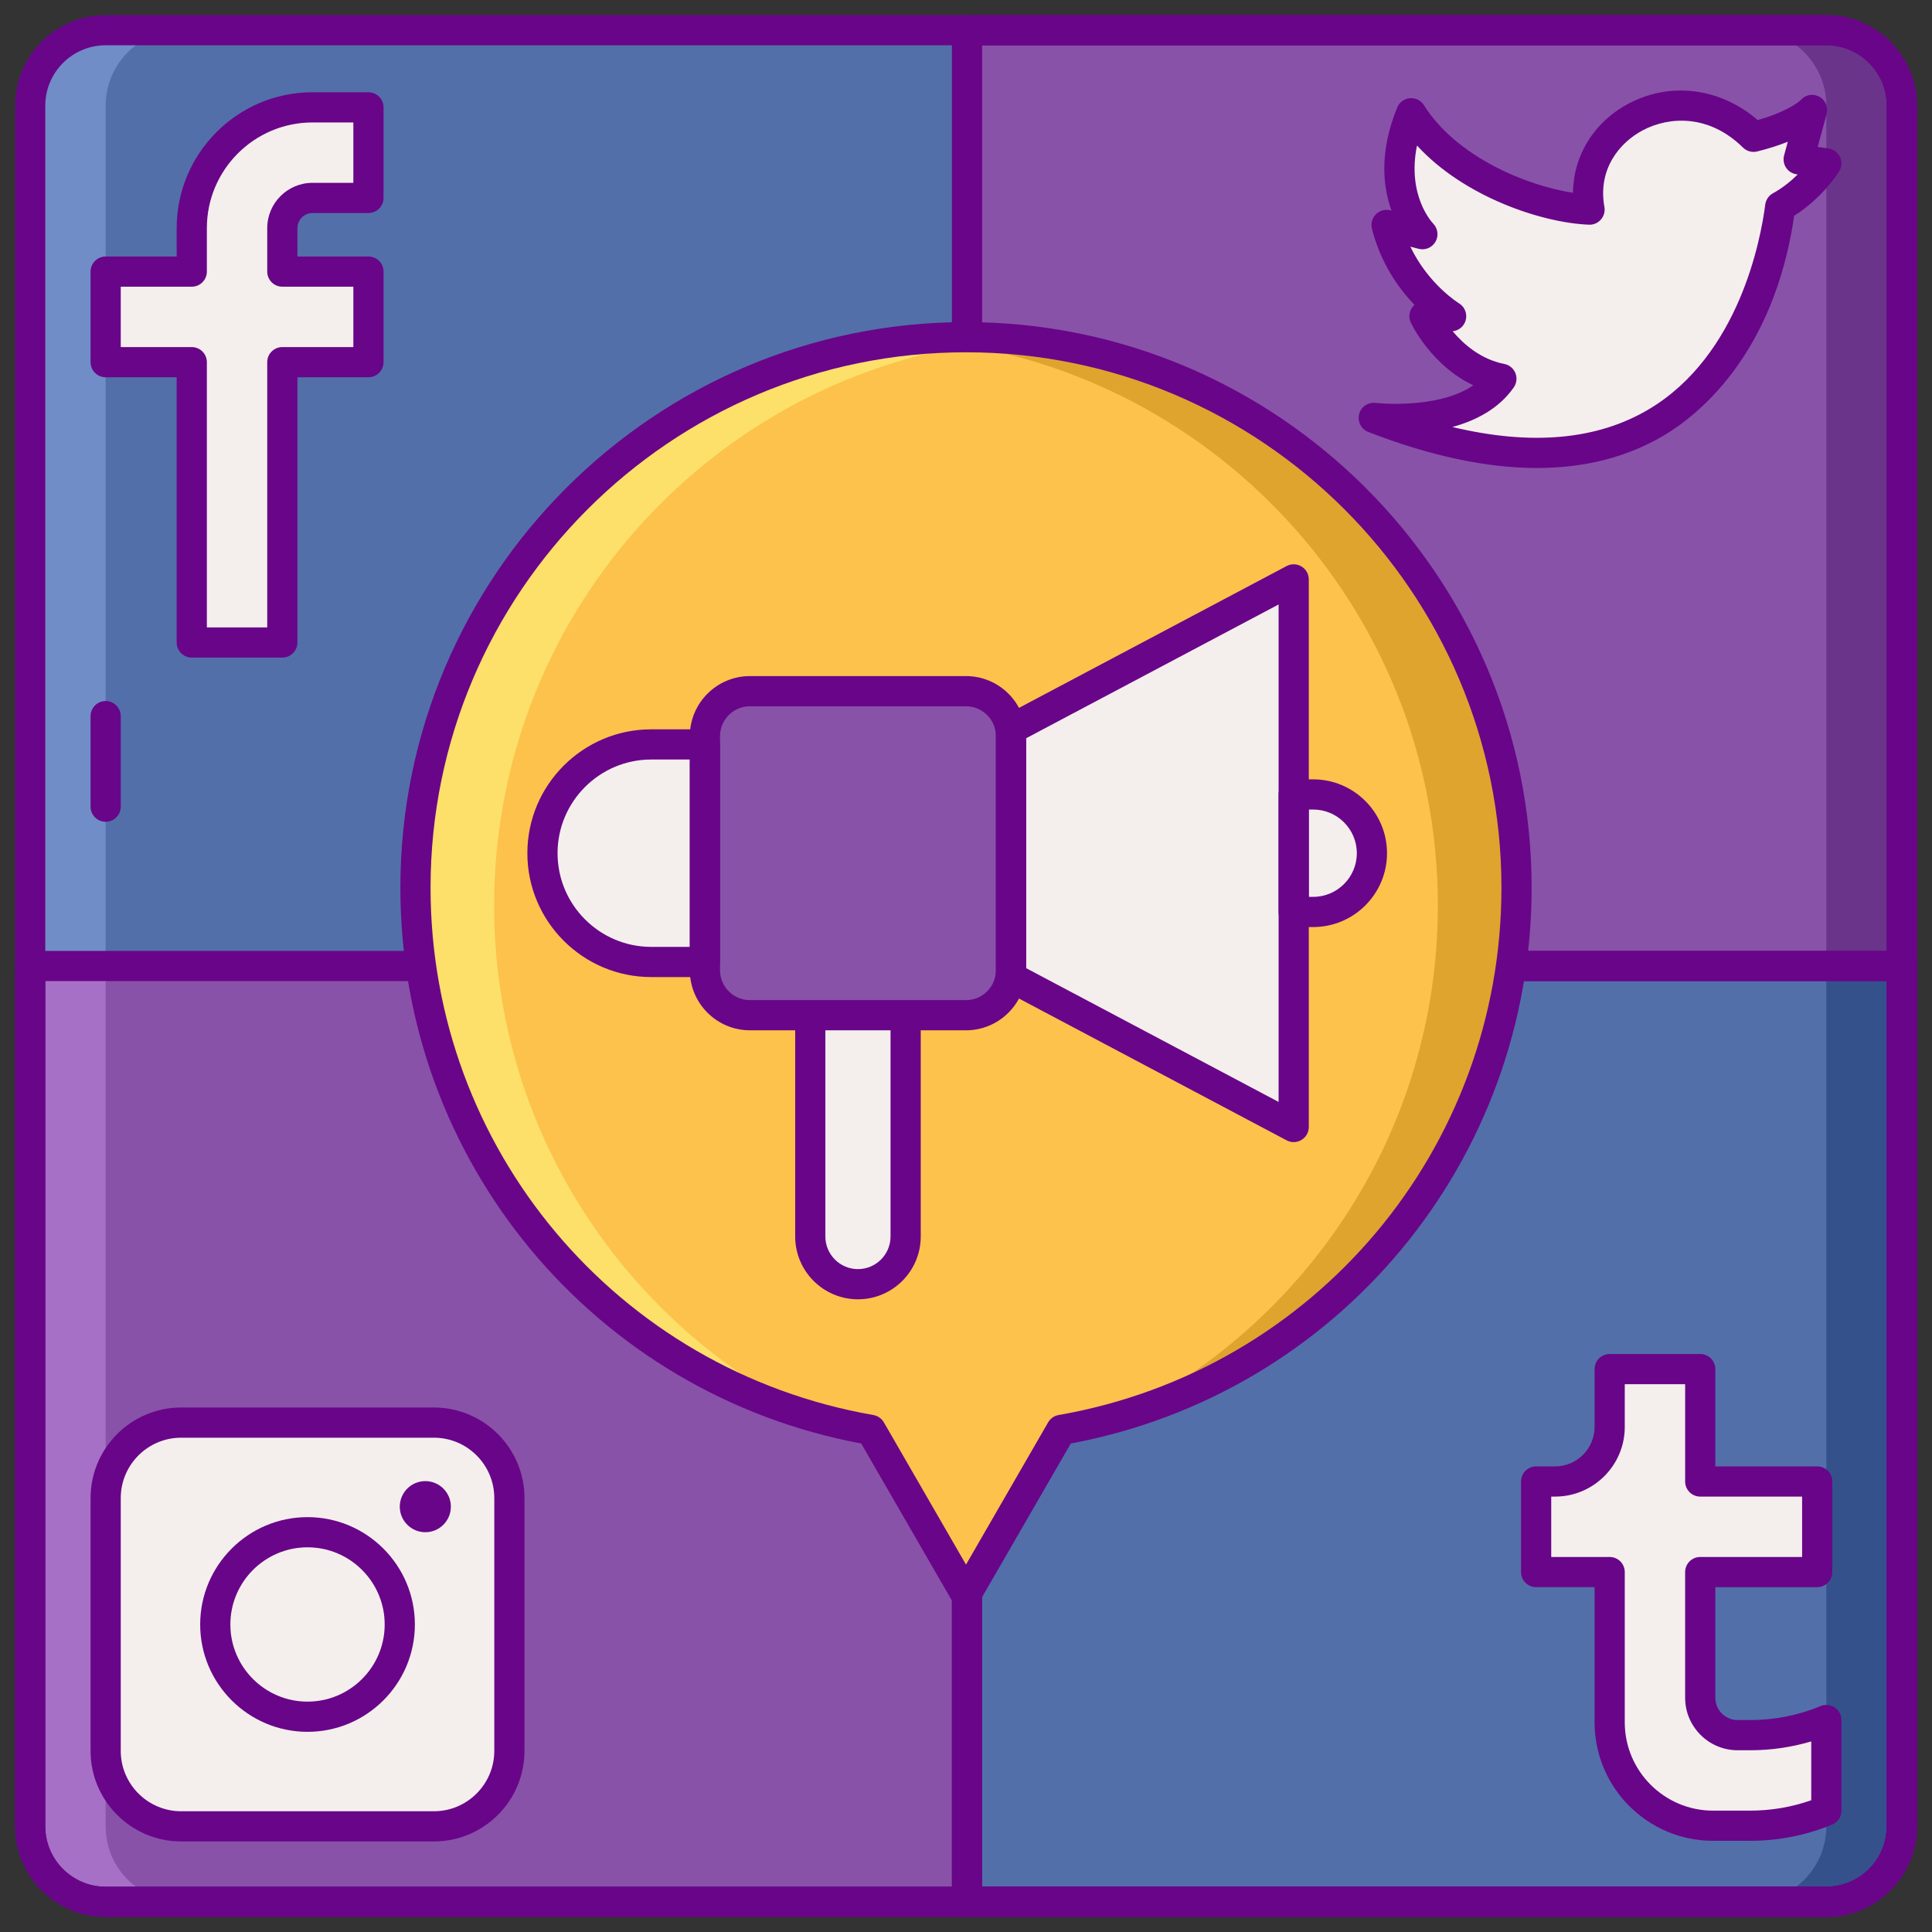 <svg id="Layer_1" enable-background="new 0 0 256 256" height="512" viewBox="0 0 256 256" width="512" xmlns="http://www.w3.org/2000/svg"><rect x="0" y="0" width="256" height="256" fill="#333333" stroke="none"/><g><g><path d="m242 252h-228c-5.523 0-10-4.477-10-10v-228c0-5.523 4.477-10 10-10h228c5.523 0 10 4.477 10 10v228c0 5.523-4.477 10-10 10z" fill="#526faa"/></g><g><path d="m14 242v-228c0-5.523 4.477-10 10-10h-10c-5.523 0-10 4.477-10 10v228c0 5.523 4.477 10 10 10h10c-5.523 0-10-4.477-10-10z" fill="#708dc8"/></g><g><path d="m14 252h228c5.523 0 10-4.477 10-10v-114h-248v114c0 5.523 4.477 10 10 10z" fill="#8852a8"/></g><g><path d="m128.135 252h113.865c5.523 0 10-4.477 10-10v-228c0-5.523-4.477-10-10-10h-113.865z" fill="#8852a8"/></g><g><path d="m14 242v-114h-10v114c0 5.523 4.477 10 10 10h10c-5.523 0-10-4.477-10-10z" fill="#a670c6"/></g><g><path d="m242 4h-10c5.523 0 10 4.477 10 10v228c0 5.523-4.477 10-10 10h10c5.523 0 10-4.477 10-10v-228c0-5.523-4.477-10-10-10z" fill="#6a348a"/></g><g><path d="m128.135 252h113.865c5.523 0 10-4.477 10-10v-114h-123.865z" fill="#526faa"/></g><g><path d="m242 128v114c0 5.523-4.477 10-10 10h10c5.523 0 10-4.477 10-10v-114z" fill="#34518c"/></g><g><path d="m242 254h-228c-6.617 0-12-5.383-12-12v-114c0-1.104.896-2 2-2h248c1.104 0 2 .896 2 2v114c0 6.617-5.383 12-12 12zm-236-124v112c0 4.411 3.589 8 8 8h228c4.411 0 8-3.589 8-8v-112z" fill="#690589"/></g><g><path d="m242 254h-228c-6.617 0-12-5.383-12-12v-228c0-6.617 5.383-12 12-12h228c6.617 0 12 5.383 12 12v228c0 6.617-5.383 12-12 12zm-228-248c-4.411 0-8 3.589-8 8v228c0 4.411 3.589 8 8 8h228c4.411 0 8-3.589 8-8v-228c0-4.411-3.589-8-8-8z" fill="#690589"/></g><g><path d="m41.41 26.226h7.411v-12h-7.411c-8.822 0-16 7.178-16 16v5.764h-11.41v12h11.41v37.145h12v-37.146h11.411v-12h-11.411v-5.764c0-2.205 1.794-3.999 4-3.999z" fill="#f4efed"/></g><g><path d="m182.028 55.374s12.294 1.465 16.912-5.19c-6.927-1.358-10.187-8.286-10.187-8.286h3.532s-6.52-3.939-8.557-12.089c4.754 1.222 4.754 1.222 4.754 1.222s-5.705-5.705-1.494-16.028c5.026 8.014 16.572 12.497 23.635 12.768-2.038-11.274 12.361-18.881 21.733-9.644 5.977-1.494 7.742-3.532 7.742-3.532l-1.766 6.52 3.668.544s-2.173 3.532-6.113 5.705c-1.765 13.719-11.962 44.237-53.859 28.01z" fill="#f4efed"/></g><g><path d="m230.248 229.918c-2.738 0-4.958-2.22-4.958-4.958v-16.653h15.499v-12h-15.499v-14.893h-12v7.662c0 3.994-3.238 7.232-7.232 7.232h-2.514v12h9.745v19.915c0 7.564 6.132 13.696 13.696 13.696h4.918c3.464 0 6.894-.679 10.096-2v-12c-3.202 1.321-6.632 2-10.096 2h-1.655z" fill="#f4efed"/></g><g><path d="m57.497 242h-33.497c-5.523 0-10-4.477-10-10v-33.497c0-5.523 4.477-10 10-10h33.497c5.523 0 10 4.477 10 10v33.497c0 5.523-4.477 10-10 10z" fill="#f4efed"/></g><g><path d="m242 254h-113.865c-1.104 0-2-.896-2-2v-124c0-1.104.896-2 2-2h123.865c1.104 0 2 .896 2 2v114c0 6.617-5.383 12-12 12zm-111.865-4h111.865c4.411 0 8-3.589 8-8v-112h-119.865z" fill="#690589"/></g><g><path d="m242 254h-113.865c-1.104 0-2-.896-2-2v-248c0-1.104.896-2 2-2h113.865c6.617 0 12 5.383 12 12v228c0 6.617-5.383 12-12 12zm-111.865-4h111.865c4.411 0 8-3.589 8-8v-228c0-4.411-3.589-8-8-8h-111.865z" fill="#690589"/></g><g><path d="m37.41 87.135h-12c-1.104 0-2-.896-2-2v-35.146h-9.41c-1.104 0-2-.896-2-2v-12c0-1.104.896-2 2-2h9.41v-3.764c0-9.925 8.075-18 18-18h7.411c1.104 0 2 .896 2 2v12c0 1.104-.896 2-2 2h-7.411c-1.103 0-2 .897-2 2v3.764h9.411c1.104 0 2 .896 2 2v12c0 1.104-.896 2-2 2h-9.411v35.146c0 1.104-.895 2-2 2zm-10-4h8v-35.146c0-1.104.896-2 2-2h9.411v-8h-9.411c-1.104 0-2-.896-2-2v-5.764c0-3.309 2.691-6 6-6h5.411v-8h-5.411c-7.72 0-14 6.28-14 14v5.764c0 1.104-.896 2-2 2h-9.41v8h9.41c1.104 0 2 .896 2 2z" fill="#690589"/></g><g><path d="m203.659 62.013c-6.67 0-14.136-1.591-22.353-4.773-.94-.364-1.462-1.371-1.219-2.349.244-.977 1.177-1.619 2.175-1.503.095.011 8.205.907 12.968-2.332-5.542-2.6-8.159-8.036-8.287-8.307-.292-.62-.246-1.345.121-1.923.101-.16.223-.302.361-.424-2.099-2.2-4.499-5.548-5.639-10.108-.171-.684.031-1.407.531-1.904.5-.498 1.223-.695 1.908-.518l.162.042c-1.125-3.095-1.68-7.712.749-13.666.284-.695.932-1.172 1.679-1.237.744-.065 1.468.294 1.867.93 4.262 6.796 13.5 10.649 19.75 11.605.042-4.917 2.766-9.388 7.383-11.825 5.571-2.943 12.161-2.062 17.087 2.19 4.29-1.224 5.706-2.65 5.72-2.666.611-.706 1.61-.875 2.434-.436s1.216 1.408.973 2.309l-1.178 4.349 1.442.213c.665.099 1.236.524 1.52 1.134.284.609.243 1.32-.11 1.893-.093.151-2.175 3.488-5.965 5.884-2.703 18.588-12.902 26.512-17.217 29.079-4.866 2.895-10.502 4.343-16.862 4.343zm-11.211-5.433c10.458 2.503 19.184 1.723 26.027-2.347 11.994-7.135 14.841-22.565 15.429-27.125.081-.632.459-1.188 1.018-1.496 1.32-.728 2.425-1.645 3.283-2.494l-.166-.024c-.565-.084-1.067-.405-1.38-.883s-.406-1.066-.257-1.618l.491-1.812c-1.105.442-2.442.885-4.052 1.288-.676.167-1.392-.027-1.889-.516-4.531-4.464-9.825-4.112-13.269-2.293-3.058 1.614-6.001 5.13-5.092 10.158.107.596-.061 1.209-.458 1.667s-.978.717-1.586.687c-6.187-.238-16.511-3.644-22.79-10.49-1.347 6.614 1.987 10.178 2.153 10.35.621.644.745 1.629.295 2.402-.451.773-1.353 1.159-2.22.937l-1.106-.284c2.392 5.006 6.393 7.473 6.441 7.502.769.464 1.133 1.384.893 2.249-.224.801-.916 1.374-1.73 1.454 1.455 1.731 3.736 3.724 6.844 4.333.663.13 1.215.585 1.469 1.211.253.625.174 1.337-.21 1.892-1.975 2.839-5.045 4.406-8.138 5.252z" fill="#690589"/></g><g><path d="m231.904 243.917h-4.918c-8.655 0-15.696-7.042-15.696-15.696v-17.915h-7.745c-1.104 0-2-.896-2-2v-12c0-1.104.896-2 2-2h2.514c2.885 0 5.231-2.347 5.231-5.231v-7.662c0-1.104.896-2 2-2h12c1.104 0 2 .896 2 2v12.894h13.499c1.104 0 2 .896 2 2v12c0 1.104-.896 2-2 2h-13.499v14.653c0 1.631 1.327 2.958 2.958 2.958h1.657c3.219 0 6.359-.622 9.333-1.849.617-.254 1.321-.185 1.875.187.555.371.888.995.888 1.662v12c0 .81-.489 1.54-1.237 1.849-3.462 1.427-7.115 2.15-10.86 2.15zm-26.359-37.61h7.745c1.104 0 2 .896 2 2v19.915c0 6.449 5.247 11.696 11.696 11.696h4.918c2.776 0 5.493-.462 8.096-1.377v-7.796c-2.622.779-5.334 1.173-8.096 1.173h-1.657c-3.836 0-6.958-3.121-6.958-6.958v-16.653c0-1.104.896-2 2-2h13.499v-8h-13.498c-1.104 0-2-.896-2-2v-12.894h-8v5.662c0 5.09-4.141 9.231-9.231 9.231h-.514z" fill="#690589"/></g><g><path d="m57.497 244h-33.497c-6.617 0-12-5.383-12-12v-33.497c0-6.617 5.383-12 12-12h33.497c6.617 0 12 5.383 12 12v33.497c0 6.617-5.383 12-12 12zm-33.497-53.497c-4.411 0-8 3.589-8 8v33.497c0 4.411 3.589 8 8 8h33.497c4.411 0 8-3.589 8-8v-33.497c0-4.411-3.589-8-8-8z" fill="#690589"/></g><g><path d="m40.749 229.476c-7.843 0-14.224-6.381-14.224-14.224s6.381-14.224 14.224-14.224 14.224 6.381 14.224 14.224-6.381 14.224-14.224 14.224zm0-24.449c-5.638 0-10.224 4.586-10.224 10.224s4.586 10.224 10.224 10.224 10.224-4.586 10.224-10.224-4.587-10.224-10.224-10.224z" fill="#690589"/></g><g><path d="m56.358 196.257c1.869 0 3.385 1.516 3.385 3.385 0 1.87-1.516 3.385-3.385 3.385-1.87 0-3.385-1.516-3.385-3.385 0-1.869 1.515-3.385 3.385-3.385z" fill="#690589"/></g><g><path d="m200.949 117.629c0-40.289-32.66-72.949-72.949-72.949s-72.949 32.66-72.949 72.949c0 35.984 26.061 65.861 60.333 71.84l3.429 5.94 9.187 15.911 9.186-15.911 3.429-5.94c34.273-5.979 60.334-35.856 60.334-71.84z" fill="#fcc24c"/></g><g><g><path d="m128 44.68c-2.14 0-4.254.111-6.347.292 38.575 3.264 68.871 35.587 68.871 75.007 0 29.859-17.392 55.633-42.589 67.803 30.593-8.675 53.014-36.78 53.014-70.153 0-40.288-32.66-72.949-72.949-72.949z" fill="#dea42e"/></g></g><g><g><path d="m128 44.68c2.14 0 4.253.111 6.347.292-38.575 3.264-68.871 35.587-68.871 75.007 0 29.859 17.392 55.633 42.589 67.803-30.593-8.675-53.014-36.78-53.014-70.153 0-40.288 32.66-72.949 72.949-72.949z" fill="#fce06a"/></g></g><g><path d="m86.292 127.466h7.114v-28.826h-7.114c-7.96 0-14.413 6.453-14.413 14.413 0 7.96 6.453 14.413 14.413 14.413z" fill="#f4efed"/></g><g><path d="m133.962 96.621 37.459-19.849v72.563l-37.459-19.85z" fill="#f4efed"/></g><g><path d="m113.684 170.164c-3.489 0-6.318-2.828-6.318-6.318v-46.202h12.635v46.202c0 3.49-2.828 6.318-6.317 6.318z" fill="#f4efed"/></g><g><path d="m113.684 172.164c-4.586 0-8.317-3.731-8.317-8.317v-46.203c0-1.104.896-2 2-2h12.635c1.104 0 2 .896 2 2v46.203c-.001 4.586-3.732 8.317-8.318 8.317zm-4.318-52.52v44.203c0 2.381 1.937 4.317 4.317 4.317 2.381 0 4.318-1.937 4.318-4.317v-44.203z" fill="#690589"/></g><g><path d="m127.999 134.521h-28.631c-3.293 0-5.963-2.67-5.963-5.963v-31.01c0-3.293 2.67-5.963 5.963-5.963h28.631c3.293 0 5.963 2.669 5.963 5.963v31.01c0 3.293-2.67 5.963-5.963 5.963z" fill="#8852a8"/></g><g><path d="m174 120.839h-2.579v-15.571h2.579c4.3 0 7.786 3.486 7.786 7.786-.001 4.299-3.486 7.785-7.786 7.785z" fill="#f4efed"/></g><g><path d="m174 122.839h-2.579c-1.104 0-2-.896-2-2v-15.571c0-1.104.896-2 2-2h2.579c5.396 0 9.786 4.39 9.786 9.786s-4.39 9.785-9.786 9.785zm-.579-4h.579c3.19 0 5.786-2.595 5.786-5.786s-2.595-5.786-5.786-5.786h-.579z" fill="#690589"/></g><g><path d="m171.421 151.334c-.321 0-.643-.077-.937-.233l-37.459-19.849c-.654-.347-1.063-1.026-1.063-1.767v-32.864c0-.741.409-1.42 1.063-1.767l37.459-19.85c.621-.329 1.366-.309 1.968.054.601.361.969 1.012.969 1.713v72.563c0 .702-.368 1.352-.969 1.713-.316.192-.674.287-1.031.287zm-35.459-23.052 33.459 17.729v-65.916l-33.459 17.73z" fill="#690589"/></g><g><path d="m93.406 129.466h-7.114c-9.05 0-16.413-7.363-16.413-16.413s7.363-16.413 16.413-16.413h7.114c1.104 0 2 .896 2 2v28.826c0 1.105-.896 2-2 2zm-7.114-28.826c-6.845 0-12.413 5.568-12.413 12.413s5.568 12.413 12.413 12.413h5.114v-24.826z" fill="#690589"/></g><g><path d="m127.999 136.521h-28.63c-4.391 0-7.963-3.572-7.963-7.963v-31.01c0-4.391 3.572-7.963 7.963-7.963h28.63c4.391 0 7.963 3.572 7.963 7.963v31.01c0 4.391-3.572 7.963-7.963 7.963zm-28.63-42.936c-2.185 0-3.963 1.778-3.963 3.963v31.01c0 2.185 1.778 3.963 3.963 3.963h28.63c2.185 0 3.963-1.778 3.963-3.963v-31.01c0-2.185-1.778-3.963-3.963-3.963z" fill="#690589"/></g><g><path d="m128 213.32c-.714 0-1.375-.381-1.732-1l-12.152-21.047c-35.441-6.634-61.065-37.455-61.065-73.643 0-41.327 33.622-74.949 74.949-74.949s74.949 33.622 74.949 74.949c0 36.188-25.624 67.009-61.065 73.643l-12.152 21.047c-.357.618-1.018 1-1.732 1zm0-166.64c-39.122 0-70.949 31.828-70.949 70.949 0 34.554 24.677 63.938 58.677 69.87.583.102 1.092.457 1.388.97l10.884 18.851 10.884-18.851c.296-.513.805-.869 1.388-.97 34-5.932 58.677-35.316 58.677-69.87 0-39.121-31.827-70.949-70.949-70.949z" fill="#690589"/></g><g><path d="m14 108.889c-1.104 0-2-.896-2-2v-12c0-1.104.896-2 2-2s2 .896 2 2v12c0 1.104-.896 2-2 2z" fill="#690589"/></g></g></svg>